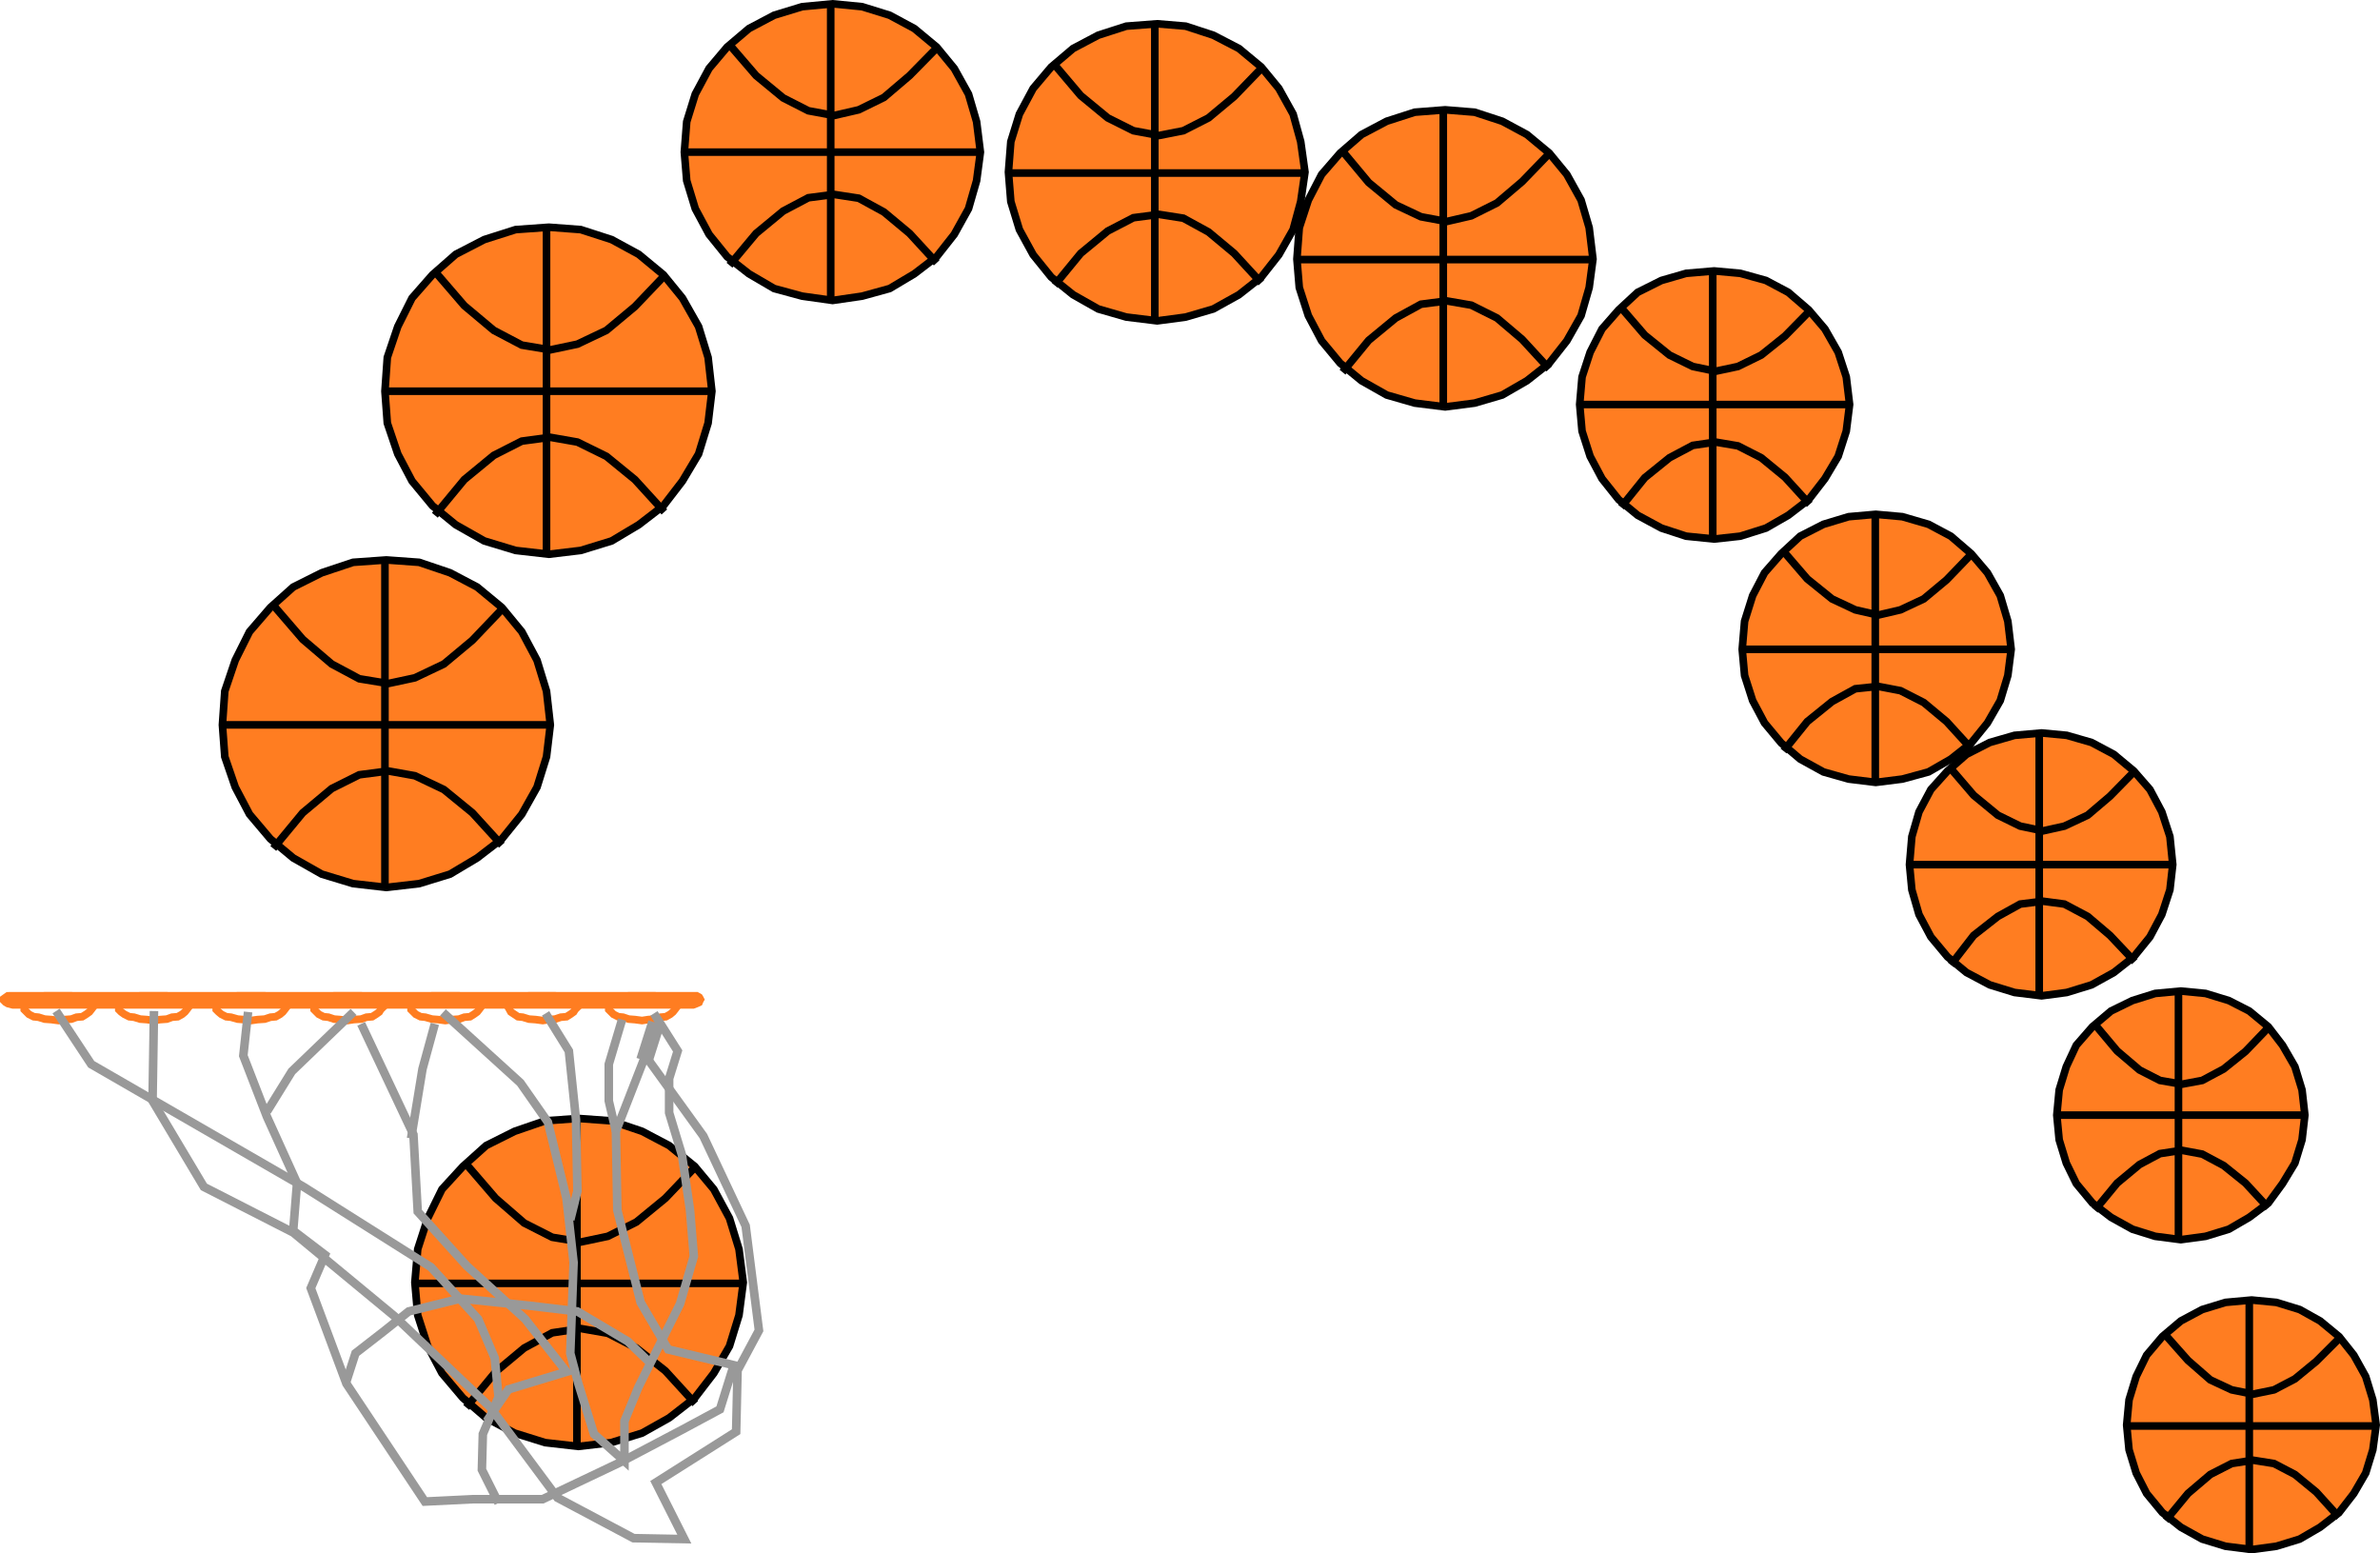 <svg height="313.738" viewBox="0 0 360.581 235.304" width="480.775" xmlns="http://www.w3.org/2000/svg"><path style="fill:none;stroke:#ff7d21;stroke-width:1.152;stroke-miterlimit:10.433" d="M140.966 454.137h1.944l.792.144.864.36.648.072.432.36.288.432.216.432-.216.288-.288.36-.432.36-.648.36-.864.072-.792.288-1.008.072-.936.144-1.08-.144-1.008-.072-.936-.288-.72-.072-.72-.36-.504-.36-.36-.36v-.72l.36-.432.504-.36.72-.072.72-.36.936-.144h2.088m14.688 0h2.088l.864.144.792.36.648.072.432.36.288.432.216.432-.216.288-.288.36-.432.36-.648.36-.792.072-.864.288-1.08.072-1.008.144-1.08-.144-.936-.072-1.008-.288-.72-.072-.72-.36-.432-.36-.36-.36v-.72l.36-.432.432-.36.72-.072.72-.36 1.008-.144h2.016m14.616 0h2.088l.792.144.864.36.576.072.504.36.216.432.288.432-.288.288-.216.36-.504.36-.576.36-.864.072-.792.288-1.152.072-.936.144-1.08-.144-.936-.072-.864-.288-.72-.072-.72-.36-.36-.36-.36-.36v-.72l.36-.432.36-.36.72-.072.72-.36.864-.144h2.016m14.832 0h2.088l.792.144.864.36.576.072.504.36.288.432.216.432-.216.288-.288.36-.504.36-.576.36-.864.072-.792.288-1.08.072-1.008.144-1.08-.144-.936-.072-1.008-.288-.72-.072-.72-.36-.36-.36-.36-.36v-.72l.36-.432.36-.36.72-.072.72-.36 1.008-.144h2.016m14.76 0h1.872l.864.144.864.36.576.072.504.36.216.432.288.432-.288.288-.216.36-.504.36-.576.36-.864.072-.864.288-.936.072-.936.144-1.08-.144-1.008-.072-.936-.288-.72-.072-1.08-.72-.36-.648.36-.864 1.08-.432.72-.36.936-.144h2.088m15.048 0h1.944l.864.144.792.36.648.072.432.36.288.432.216.432-.216.288-.288.36-.432.36-.648.36-.792.072-.864.288-1.008.072-.936.144-1.08-.144-.936-.072-.864-.288-.72-.072-.72-.36-.36-.36-.36-.36v-.72l.36-.432.36-.36.72-.072.72-.36.864-.144h2.016m-88.416 0h1.944l.792.144.864.36.576.072.504.36.288.432.216.432-.216.288-.288.36-.504.36-.576.36-.864.072-.792.288-1.008.072-.936.144-1.08-.144-1.008-.072-.936-.288-.72-.072-.72-.36-.36-.36-.36-.36v-.72l.36-.432.36-.36.72-.072.72-.36.936-.144h2.088" transform="translate(-117.638 -303.294)"/><path style="fill:#ff7d21;stroke:#000;stroke-width:1.152;stroke-miterlimit:10.433" d="m205.262 472.713 4.968.36 4.68 1.584 4.104 2.16 3.888 3.168 2.88 3.456 2.376 4.392 1.44 4.68.648 5.04-.648 4.968-1.44 4.68-2.376 4.104-2.88 3.744-3.888 3.024-4.104 2.304-4.68 1.44-4.968.576-5.04-.576-4.608-1.44-4.32-2.304-3.528-3.024-3.168-3.744-2.16-4.104-1.512-4.68-.432-4.968.432-5.04 1.512-4.68 2.16-4.392 3.168-3.456 3.528-3.168 4.32-2.16 4.608-1.584z" transform="translate(-117.638 -303.294)"/><path style="fill:none;stroke:#000;stroke-width:1.152;stroke-miterlimit:10.433" d="M180.782 497.697h49.464m-25.2-24.84v49.536m-16.776-42.768 4.464 5.184 4.32 3.744 4.248 2.16 4.32.72 4.104-.864 4.32-2.16 4.392-3.6 4.536-4.752m-34.704 36.432 4.464-5.4 4.32-3.6 4.248-2.304 4.32-.648 4.104.72 4.32 2.232 4.392 3.456 4.536 4.968" transform="translate(-117.638 -303.294)"/><path style="fill:none;stroke:#999;stroke-width:1.296;stroke-miterlimit:10.433" d="m126.134 456.44 5.328 8.065 32.184 18.576 19.296 12.168 7.128 7.848 2.52 5.904.576 5.904-2.376 5.616-.144 5.4 2.52 5.04" transform="translate(-117.638 -303.294)"/><path style="fill:none;stroke:#999;stroke-width:1.296;stroke-miterlimit:10.433" d="m140.966 456.44-.216 13.609 7.776 13.032 13.536 6.912 15.336 12.672 14.472 13.752 10.224 13.752 11.52 6.12 7.704.144-4.32-8.568 12.168-7.704.216-9.288 3.24-6.048-2.016-15.84-6.408-13.608-8.784-12.168-4.464 11.448.216 11.952 3.528 13.968 4.176 7.128 9.936 2.376-2.088 6.696-5.76 3.096-9.432 4.968-11.664 5.544H189.35l-7.344.36-11.88-17.856-5.4-14.472 2.16-5.04-4.824-3.672.576-7.2-4.536-10.008-3.6-9.288.72-6.624" transform="translate(-117.638 -303.294)"/><path style="fill:none;stroke:#999;stroke-width:1.296;stroke-miterlimit:10.433" d="m171.206 456.585-9.36 9-3.744 6.048m14.256-13.248 7.92 16.776.648 11.664 7.416 8.208 8.856 8.064 6.264 7.992-8.784 2.664-3.312 4.824" transform="translate(-117.638 -303.294)"/><path style="fill:none;stroke:#999;stroke-width:1.296;stroke-miterlimit:10.433" d="m183.518 458.385-1.872 6.84-1.728 10.512m4.824-19.08 11.736 10.656 4.176 5.976 2.808 11.52 1.08 9.72-.504 13.752 1.224 4.608 2.376 7.632 4.608 4.104v-6.048l2.088-5.112 2.88-5.76 3.456-6.912 2.088-7.2-.576-6.984-1.224-8.352-1.944-6.408v-5.184l1.296-4.176-3.6-5.688" transform="translate(-117.638 -303.294)"/><path style="fill:none;stroke:#999;stroke-width:1.296;stroke-miterlimit:10.433" d="m200.294 456.8 3.528 5.689 1.08 10.368.216 10.872-1.08 4.32m7.848-30.312-2.016 6.768v5.544l1.08 4.608m-40.896 38.088 1.44-4.464 4.176-3.24 3.888-3.096 7.848-1.944 10.512 1.08 7.2.864 7.632 4.536 3.744 3.6" transform="translate(-117.638 -303.294)"/><path style="fill:#ff7d21;stroke:#000;stroke-width:1.152;stroke-miterlimit:10.433" d="m176.174 388.113 4.968.36 4.68 1.584 4.104 2.16 3.744 3.096 3.024 3.672 2.304 4.32 1.44 4.68.576 5.112-.576 4.824-1.44 4.608-2.304 4.104-3.024 3.744-3.744 2.88-4.104 2.448-4.68 1.44-4.968.576-5.04-.576-4.752-1.44-4.32-2.448-3.456-2.88-3.168-3.744-2.16-4.104-1.584-4.608-.36-4.824.36-5.112 1.584-4.68 2.16-4.32 3.168-3.672 3.456-3.096 4.32-2.16 4.752-1.584z" transform="translate(-117.638 -303.294)"/><path style="fill:none;stroke:#000;stroke-width:1.152;stroke-miterlimit:10.433" d="M151.478 413.097h49.464m-24.984-24.768v49.536m-16.92-42.912 4.464 5.184 4.392 3.744 4.176 2.232 4.392.72 4.032-.864 4.392-2.088 4.32-3.6 4.464-4.68m-34.632 36.216 4.464-5.4 4.392-3.672 4.176-2.088 4.392-.576 4.032.72 4.392 2.088 4.32 3.528 4.464 4.896" transform="translate(-117.638 -303.294)"/><path style="fill:#ff7d21;stroke:#000;stroke-width:1.152;stroke-miterlimit:10.433" d="m200.798 337.713 4.824.36 4.68 1.512 4.104 2.232 3.744 3.096 2.88 3.528 2.448 4.32 1.44 4.68.576 5.112-.576 4.824-1.44 4.68-2.448 4.104-2.88 3.744-3.744 2.88-4.104 2.448-4.68 1.44-4.824.576-5.04-.576-4.752-1.44-4.32-2.448-3.528-2.88-3.096-3.744-2.16-4.104-1.584-4.68-.36-4.824.36-5.112 1.584-4.68 2.16-4.32 3.096-3.528 3.528-3.096 4.32-2.232 4.752-1.512z" transform="translate(-117.638 -303.294)"/><path style="fill:none;stroke:#000;stroke-width:1.152;stroke-miterlimit:10.433" d="M176.03 362.553h49.464m-25.056-24.768v49.608m-16.92-42.984 4.464 5.184 4.464 3.744 4.248 2.232 4.32.72 4.104-.864 4.392-2.088 4.32-3.6 4.464-4.68m-34.776 36.288 4.464-5.4 4.464-3.672 4.248-2.16 4.32-.576 4.104.72 4.392 2.16 4.32 3.528 4.464 4.896" transform="translate(-117.638 -303.294)"/><path style="fill:#ff7d21;stroke:#000;stroke-width:1.152;stroke-miterlimit:10.433" d="m243.782 303.873 4.464.432 4.176 1.296 3.744 2.016 3.384 2.808 2.664 3.24 2.16 3.888 1.224 4.176.576 4.608-.576 4.32-1.224 4.248-2.16 3.888-2.664 3.384-3.384 2.592-3.744 2.232-4.176 1.152-4.464.648-4.608-.648-4.248-1.152-3.816-2.232-3.312-2.592-2.736-3.384-2.088-3.888-1.296-4.248-.36-4.32.36-4.608 1.296-4.176 2.088-3.888 2.736-3.24 3.312-2.808 3.816-2.016 4.248-1.296z" transform="translate(-117.638 -303.294)"/><path style="fill:none;stroke:#000;stroke-width:1.152;stroke-miterlimit:10.433" d="M221.462 326.337h44.712m-22.68-22.32v44.856m-15.336-38.808 4.032 4.68 4.104 3.384 3.816 1.944 3.888.72 3.744-.864 3.816-1.872 3.888-3.312 4.104-4.176m-31.392 32.904 4.032-4.824 4.104-3.384 3.816-2.016 3.888-.504 3.744.576 3.816 2.088 3.888 3.24 4.104 4.464" transform="translate(-117.638 -303.294)"/><path style="fill:#ff7d21;stroke:#000;stroke-width:1.152;stroke-miterlimit:10.433" d="m292.958 306.897 4.32.36 4.176 1.368 3.888 2.016 3.384 2.808 2.664 3.24 2.16 3.888 1.152 4.176.648 4.608-.648 4.464-1.152 4.248-2.16 3.816-2.664 3.384-3.384 2.664-3.888 2.16-4.176 1.224-4.32.576-4.68-.576-4.248-1.224-3.816-2.16-3.312-2.664-2.736-3.384-2.088-3.816-1.296-4.248-.36-4.464.36-4.608 1.296-4.176 2.088-3.888 2.736-3.24 3.312-2.808 3.816-2.016 4.248-1.368z" transform="translate(-117.638 -303.294)"/><path style="fill:none;stroke:#000;stroke-width:1.152;stroke-miterlimit:10.433" d="M270.422 329.505h44.928m-22.752-22.465v44.857m-15.192-38.808 3.96 4.68 4.104 3.384 3.888 1.944 3.888.72 3.672-.72 3.816-1.944 3.888-3.24 4.104-4.248m-31.32 32.832 3.96-4.824 4.104-3.384 3.888-2.016 3.888-.504 3.672.576 3.816 2.088 3.888 3.24 4.104 4.464" transform="translate(-117.638 -303.294)"/><path style="fill:#ff7d21;stroke:#000;stroke-width:1.152;stroke-miterlimit:10.433" d="m336.59 319.929 4.464.36 4.176 1.368 3.744 2.016 3.384 2.808 2.664 3.24 2.16 3.888 1.224 4.176.576 4.752-.576 4.32-1.224 4.248-2.16 3.816-2.664 3.384-3.384 2.664-3.744 2.16-4.176 1.224-4.464.576-4.608-.576-4.248-1.224-3.816-2.16-3.24-2.664-2.808-3.384-2.016-3.816-1.368-4.248-.36-4.32.36-4.752 1.368-4.176 2.016-3.888 2.808-3.24 3.24-2.808 3.816-2.016 4.248-1.368z" transform="translate(-117.638 -303.294)"/><path style="fill:none;stroke:#000;stroke-width:1.152;stroke-miterlimit:10.433" d="M314.126 342.609h44.784m-22.608-22.392v44.856m-15.264-38.88 3.96 4.752 4.104 3.384 3.816 1.8 3.888.72 3.744-.864 3.888-1.944 3.816-3.24 4.104-4.248m-31.32 33.12 3.96-4.824 4.104-3.384 3.816-2.088 3.888-.504 3.744.648 3.888 1.944 3.816 3.24 4.104 4.464" transform="translate(-117.638 -303.294)"/><path style="fill:#ff7d21;stroke:#000;stroke-width:1.152;stroke-miterlimit:10.433" d="m377.342 344.337 3.96.36 3.888 1.08 3.384 1.8 3.096 2.664 2.448 2.88 2.016 3.528 1.224 3.744.504 4.176-.504 4.032-1.224 3.816-2.016 3.384-2.448 3.168-3.096 2.376-3.384 1.944-3.888 1.224-3.96.432-4.248-.432-3.744-1.224-3.6-1.944-2.88-2.376-2.52-3.168-1.8-3.384-1.224-3.816-.36-4.032.36-4.176 1.224-3.744 1.8-3.528 2.52-2.88 2.88-2.664 3.6-1.8 3.744-1.08z" transform="translate(-117.638 -303.294)"/><path style="fill:none;stroke:#000;stroke-width:1.152;stroke-miterlimit:10.433" d="M357.11 364.569h40.752m-20.736-20.232v40.608M363.23 349.88l3.6 4.177 3.744 3.024 3.528 1.728 3.456.72 3.384-.72 3.528-1.728 3.6-2.88 3.744-3.816M363.23 380.12l3.6-4.463 3.744-3.024 3.528-1.872 3.456-.504 3.384.576 3.528 1.8 3.6 2.952 3.744 4.104" transform="translate(-117.638 -303.294)"/><path style="fill:#ff7d21;stroke:#000;stroke-width:1.152;stroke-miterlimit:10.433" d="m401.822 381.2 4.032.36 3.96 1.153 3.384 1.8 3.096 2.664 2.448 2.88 1.944 3.456 1.152 3.888.504 4.248-.504 3.96-1.152 3.816-1.944 3.384-2.448 3.024-3.096 2.448-3.384 1.944-3.96 1.08-4.032.504-4.104-.504-3.816-1.08-3.528-1.944-2.88-2.448-2.52-3.024-1.8-3.384-1.224-3.816-.36-3.96.36-4.248 1.224-3.888 1.8-3.456 2.52-2.88 2.88-2.664 3.528-1.8 3.816-1.152z" transform="translate(-117.638 -303.294)"/><path style="fill:none;stroke:#000;stroke-width:1.152;stroke-miterlimit:10.433" d="M381.662 401.649h40.536M401.75 381.2v40.609m-13.896-34.992 3.6 4.176 3.744 3.024 3.528 1.656 3.456.792 3.384-.792 3.528-1.656 3.456-2.88 3.744-3.888m-28.44 29.808 3.6-4.464 3.744-3.024 3.528-1.944 3.456-.36 3.384.648 3.528 1.8 3.456 2.88 3.744 4.104" transform="translate(-117.638 -303.294)"/><path style="fill:#ff7d21;stroke:#000;stroke-width:1.152;stroke-miterlimit:10.433" d="m426.95 414.32 3.816.36 3.744 1.08 3.384 1.8 3.024 2.52 2.448 2.809 1.8 3.384 1.224 3.744.432 4.248-.432 3.816-1.224 3.744-1.8 3.384-2.448 3.024-3.024 2.376-3.384 1.872-3.744 1.152-3.816.504-4.104-.504-3.744-1.152-3.528-1.872-2.88-2.376-2.52-3.024-1.8-3.384-1.08-3.744-.36-3.816.36-4.248 1.08-3.744 1.8-3.384 2.52-2.808 2.88-2.52 3.528-1.8 3.744-1.08z" transform="translate(-117.638 -303.294)"/><path style="fill:none;stroke:#000;stroke-width:1.152;stroke-miterlimit:10.433" d="M407.006 434.265h39.816m-20.232-19.872v39.744m-13.392-34.417 3.456 4.033 3.672 3.024 3.384 1.656 3.456.72 3.24-.72 3.528-1.656 3.384-2.88 3.744-3.816m-27.864 29.376 3.456-4.464 3.672-2.88 3.384-1.872 3.456-.432 3.24.432 3.528 1.872 3.384 2.88 3.744 3.96" transform="translate(-117.638 -303.294)"/><path style="fill:#ff7d21;stroke:#000;stroke-width:1.152;stroke-miterlimit:10.433" d="m448.046 453.417 3.744.36 3.528 1.08 3.096 1.584 2.88 2.376 2.16 2.808 1.872 3.24 1.08 3.528.432 3.816-.432 3.744-1.08 3.528-1.872 3.096-2.16 2.952-2.88 2.16-3.096 1.8-3.528 1.08-3.744.504-3.888-.504-3.456-1.08-3.24-1.8-2.808-2.16-2.448-2.952-1.512-3.096-1.08-3.528-.36-3.744.36-3.816 1.08-3.528 1.512-3.24 2.448-2.808 2.808-2.376 3.24-1.584 3.456-1.08z" transform="translate(-117.638 -303.294)"/><path style="fill:none;stroke:#000;stroke-width:1.152;stroke-miterlimit:10.433" d="M429.326 472.209h37.44m-19.08-18.649v37.513m-12.672-32.616 3.384 4.032 3.384 2.88 3.096 1.584 3.312.576 3.096-.576 3.24-1.728 3.312-2.664 3.456-3.6m-26.28 27.648 3.384-4.104 3.384-2.808 3.096-1.656 3.312-.504 3.096.576 3.24 1.728 3.312 2.664 3.456 3.744" transform="translate(-117.638 -303.294)"/><path style="fill:#ff7d21;stroke:#000;stroke-width:1.152;stroke-miterlimit:10.433" d="m458.774 500.217 3.744.36 3.528 1.08 3.096 1.728 2.88 2.376 2.232 2.808 1.8 3.24 1.08 3.528.504 3.816-.504 3.744-1.08 3.528-1.8 3.096-2.232 2.88-2.88 2.232-3.096 1.8-3.528 1.08-3.744.504-3.96-.504-3.528-1.08-3.24-1.8-2.808-2.232-2.376-2.88-1.584-3.096-1.08-3.528-.36-3.744.36-3.816 1.08-3.528 1.584-3.24 2.376-2.808 2.808-2.376 3.24-1.728 3.528-1.08z" transform="translate(-117.638 -303.294)"/><path style="fill:none;stroke:#000;stroke-width:1.152;stroke-miterlimit:10.433" d="M440.054 519.297h37.584m-19.224-18.864v37.584m-12.672-32.472 3.384 3.816 3.384 2.952 3.24 1.512 3.24.648 3.168-.648 3.168-1.656 3.24-2.664 3.456-3.456m-26.28 27.576 3.384-4.104 3.384-2.88 3.24-1.656 3.24-.504 3.168.504 3.168 1.656 3.24 2.664 3.456 3.816" transform="translate(-117.638 -303.294)"/><path style="fill:#ff7d21" d="M119.51 453.56h103.824l.648.36.216.36.216.433-.216.36-.216.504-.648.288-.576.216H119.51l-.864-.216-.504-.288-.504-.504v-.792l.504-.36.504-.36z" transform="translate(-117.638 -303.294)"/><path style="fill:none;stroke:#999;stroke-width:2.52;stroke-miterlimit:10.433" d="m215.27 463.929 1.8-5.688" transform="translate(-117.638 -303.294)"/></svg>
